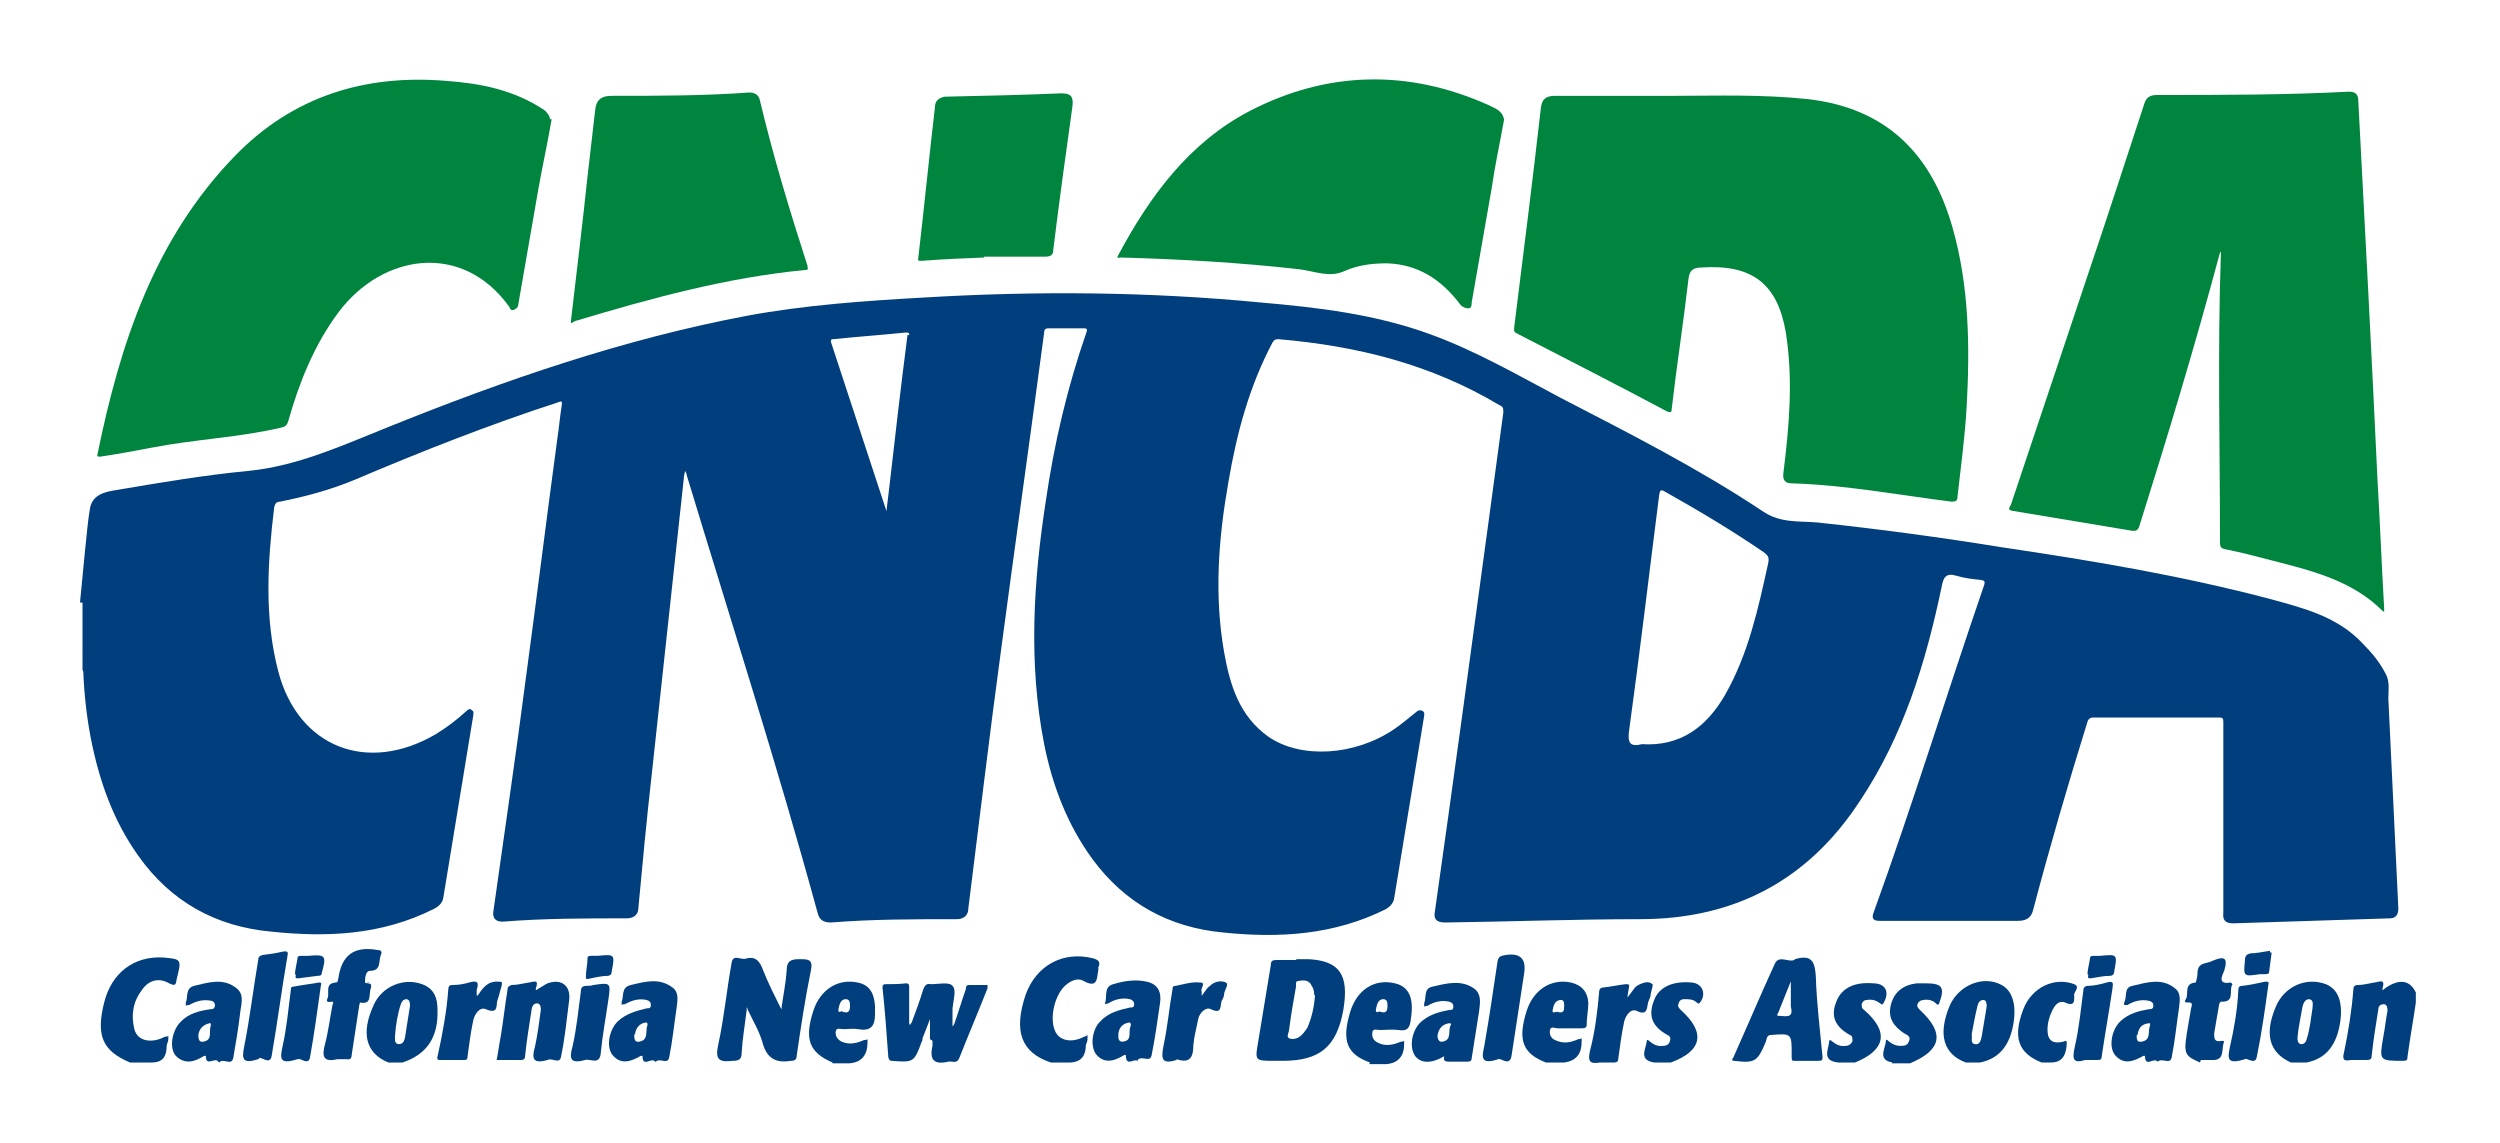 <?xml version="1.0" encoding="UTF-8"?>
<svg id="Layer_1" xmlns="http://www.w3.org/2000/svg" version="1.1" viewBox="0 0 300 137.2">
  <!-- Generator: Adobe Illustrator 29.5.1, SVG Export Plug-In . SVG Version: 2.1.0 Build 141)  -->
  <defs>
    <style>
      .st0 {
        fill: #00853e;
      }

      .st1 {
        fill: #003e7e;
      }
    </style>
  </defs>
  <path class="st1" d="M9.6,72.3c.2-2.1.4-4.1.6-6.2.2-1.7.3-3.4.6-5.1.3-1.7,1.9-2,3.2-2.2,5.3-.9,10.6-1.8,15.9-2.3,5.9-.6,11.3-3.1,16.8-5.3,13.9-5.6,28.1-10.5,42.9-13.3,7-1.3,14.2-1.8,21.3-2.2,13.5-.8,26.9-.7,40.4.6,6.9.6,13.7,1.4,20.3,3.8,5.5,2,10.5,4.9,15.6,7.6,8.3,4.3,16.6,8.5,24.4,13.7,2.1,1.4,4.3,1.1,6.5,1.3,7.5.8,14.9,1.8,22.3,3,10.8,1.6,21.5,3.4,32.1,6.2,4,1.1,8,2.1,11,5.3,1.1,1.1,2.1,2.3,2.8,3.7.5.9.3,2,.3,2.9.4,8.4.8,16.8,1.2,25.2,0,.6-.2,1.2-1,1.2-6.3.2-12.5.4-18.8.6-1,0-1.3-.4-1.2-1.3,0-5.9,0-11.7,0-17.6,0-1.8,0-3.5,0-5.3,0-.4-.1-.5-.5-.5-5,0-10.1,0-15.1,0-.4,0-.6.2-.7.5-2.3,7.4-4.5,14.9-6.5,22.5-.2.9-.7,1.4-1.8,1.4-5.6,0-11.1,0-16.7,0-.7,0-.9-.3-.7-.9,4.7-13,8.8-26.3,13.3-39.4.1-.4.1-.5-.3-.6-1-.1-2-.2-3-.5-1.3-.4-1.6.2-1.8,1.3-1.9,9.1-4.6,17.9-9.8,25.7-6.2,9.5-15,14.2-26.4,14.2-7.8,0-15.6.3-23.4.4-1.1,0-1.4-.5-1.2-1.4,2.2-15.5,4.3-31,6.4-46.5.6-4.4,1.2-8.9,1.8-13.3,0-.5,0-.7-.5-.9-8.2-4.9-17.1-7.1-26.5-7.9-.4,0-.5.1-.7.4-2.8,5.3-4.3,10.9-5.3,16.8-1.2,6.8-1.7,13.6-.5,20.4.7,3.9,1.8,7.6,5.3,10.1,3.9,2.7,10.4,2.3,15.1-.9.9-.6,1.8-1.4,2.7-2.1.2-.2.4-.2.7-.1.3.2.2.4.2.6-1.2,7.3-2.4,14.6-3.6,21.9-.1.6-.5,1-1,1.3-6.2,3.1-12.8,3.5-19.5,2.8-6.5-.6-11.8-3.5-15.7-8.8-3-4.1-4.8-8.8-5.8-13.8-1.9-9.7-1.3-19.5.2-29.2,1-6.9,2.6-13.7,4.9-20.3.1-.3,0-.4-.3-.4-1.4,0-2.9,0-4.3,0-.4,0-.5.2-.5.5-1.7,12.8-3.5,25.5-5.2,38.3-1.4,10.3-2.6,20.5-3.9,30.8,0,.8-.5,1.3-1.4,1.3-5,0-10.1,0-15.1.4-1,0-1.4-.4-1.6-1.2-4.8-17.6-10.4-35-15.7-52.5,0-.2-.1-.3-.2-.5,0,.2-.1.4-.1.5-1.3,12-2.6,24-3.9,36-.6,5.3-1.1,10.6-1.6,16,0,.7-.5,1.2-1.4,1.2-5,0-9.9,0-14.9.4-.9,0-1.2-.5-1.1-1.2,1.3-9.3,2.7-18.7,3.9-28,1.3-9.6,2.5-19.3,3.8-28.9.2-1.3.3-2.6.5-3.8.1-.6,0-.6-.5-.4-8.3,2.7-16.4,5.9-24.4,9.3-2.9,1.2-5.9,2-8.9,2.6-.4,0-.6.2-.7.7-.8,6.6-1.2,13.2.5,19.7,2.4,9.1,10.7,12.3,18.9,7.5,1.3-.8,2.5-1.7,3.7-2.8.2-.2.4-.3.6-.1.3.2.2.3.2.6-1.2,7.3-2.4,14.6-3.6,21.9-.1.7-.6,1.1-1.2,1.4-6.2,3.1-12.7,3.4-19.4,2.7-6.7-.6-12.1-3.6-16-9.1-3-4.2-4.7-9-5.7-14.1-.5-2.6-.8-5.3-.9-7.9,0,0,0-.2-.1-.3,0-2.7,0-5.4,0-8.1ZM197,89.3c4.7.3,7.8-2.1,10-5.9,2.8-4.9,4-10.4,5.2-15.9.1-.6,0-.8-.5-1.2-3.8-2.6-7.8-5-11.9-7.3-.5-.3-.6-.2-.7.4-1.2,9.4-2.3,18.8-3.6,28.2-.2,1.4,0,2.1,1.5,1.7ZM109.1,40.2c0-.2,0-.3-.4-.3-2.9.3-5.8.5-8.7.8-.2,0-.3,0-.3.3,2.2,6.7,4.4,13.4,6.6,20.1,0,0,0,.1.1.2,0,0,0-.2,0-.2.1-.8.2-1.7.3-2.5.7-6.1,1.4-12.2,2.2-18.4Z"/>
  <path class="st1" d="M15.6,127.5c-3.3-1.4-4.1-3.2-3.1-7.2.9-3.6,3.6-5.6,7.1-5.4,2.2.2,2.2.2,1.6,2.6-.1.6-.1.9-.9.5-1.2-.7-2.4-.4-3.2.7-1.1,1.4-1.4,3-1,4.7.3,1.5,2,1.9,3.7,1,.1,0,.3,0,.4-.1,0,.1,0,.3,0,.4,0,.3-.2.6-.2.8,0,1.2-.4,2-1.8,2h-2.5Z"/>
  <path class="st1" d="M126.1,127.5c-3.6-1.2-4.5-3.8-3-8.2,1.3-3.5,4.5-5.2,8.1-4.3.6.2.9.4.6,1.1,0,0,0,.2,0,.3-.2.9,0,2.3-1.8,1.3-.7-.4-1.5,0-2.1.5-1.3,1.1-2,3.9-1.3,5.5.5,1.2,2,1.5,3.5.7.1,0,.3-.1.4-.2,0,.2,0,.3,0,.5,0,.2-.1.5-.2.7,0,1.1-.4,2-1.8,2.1h-2.4Z"/>
  <path class="st1" d="M289.9,120.3c-.3,2.1-.7,4.3-1,6.5,0,.4-.1.5-.5.5-2.9,0-2.9,0-2.4-2.9.2-1,.3-2.1.5-3.1,0-.3,0-.7-.4-.8-.4,0-.7.2-.7.6-.3,1.9-.6,3.7-.8,5.6,0,.4-.2.5-.6.5-.6,0-1.3,0-1.9,0-1,.2-1-.2-.8-1,.5-2.4.9-4.9,1.1-7.4,0-.4.1-.6.6-.6.6,0,1.3-.2,1.9-.3.5,0,1.4-.6,1,.7,0,0,0,.1,0,.2.1,0,.2-.1.3-.2,1.7-1.2,3-1,3.7.5v1.3Z"/>
  <path class="st1" d="M235.9,127.5c-2.7-1-3.4-3.4-1.9-6.9,1.1-2.4,4-3.6,6.2-2.4,1.3.7,1.8,2.4,1.4,4.7-.4,2.3-1.5,4.1-4,4.6h-1.7ZM236.6,124c.1.6-.2,1.2.4,1.3.6.1.7-.5.8-.9.2-1.2.4-2.4.6-3.6,0-.3,0-.8-.4-.8-.4,0-.6.3-.7.7-.3,1.2-.5,2.4-.7,3.4Z"/>
  <path class="st1" d="M46.6,127.5c-2.7-1.1-3.3-3.5-1.8-6.8,1-2.4,3.8-3.5,6.1-2.5,1.3.6,1.6,1.7,1.6,3,.1,3.2-1.2,5.3-4.2,6.3h-1.7ZM47.4,124.3c0,.4-.1.9.4,1,.6,0,.7-.4.8-.8.2-1.3.4-2.5.6-3.8,0-.3,0-.7-.4-.8-.4,0-.6.3-.7.6-.4,1.2-.6,2.5-.7,3.8Z"/>
  <path class="st1" d="M274.9,127.5c-2.6-1.2-3.2-3.4-1.8-6.7,1-2.4,3.6-3.6,6-2.7,1.5.6,2.1,2.2,1.7,4.7-.4,2.4-1.5,4.2-4,4.7h-1.8ZM277.5,121c0-.4.2-1-.4-1.1-.5,0-.7.5-.8.9-.2,1.2-.5,2.5-.6,3.7,0,.3,0,.7.4.8.4,0,.6-.2.7-.6.4-1.2.5-2.5.7-3.7Z"/>
  <path class="st1" d="M185.5,127.5c-2.8-1.1-3.4-2.7-2.3-6.2.8-2.5,2.9-3.9,5.3-3.4,1.3.3,2,1.1,2.1,2.4,0,.9-.2,1.8-.2,2.7,0,.3-.2.4-.6.4-1,0-2,0-2.9,0-.3,0-.8-.3-.9.2-.1.5.1,1,.6,1.2,1,.5,1.9.3,2.8-.1.1,0,.2,0,.4-.1,0,.1,0,.3,0,.4,0,1.4-.6,2.3-2.1,2.5h-2.1ZM186.8,121.4c.9.3.9-.2.9-.7,0-.3,0-.8-.5-.7-.7.1-.8.8-.9,1.3,0,.4.4,0,.5.2Z"/>
  <path class="st1" d="M164.4,127.5c-2.8-1-3.4-2.6-2.4-6,.8-2.7,2.9-4.1,5.4-3.5,1.7.4,2.3,1.8,1.9,4.3-.1,1-.4,1.5-1.5,1.3-.7-.1-1.5,0-2.2,0-.3,0-.8-.2-.9.2-.1.5,0,1,.6,1.3.9.5,1.9.3,2.8-.1.1,0,.3,0,.4-.1,0,.1,0,.3,0,.4,0,1.4-.7,2.3-2.2,2.4h-2ZM165.6,121.4c.8.3.9-.2.9-.7,0-.3,0-.8-.5-.8-.7,0-.8.8-.9,1.3,0,.5.4.1.5.2Z"/>
  <path class="st1" d="M99.9,127.5c-2.8-1.2-3.4-2.8-2.3-6.2.8-2.5,2.9-3.9,5.3-3.4,1.6.3,2.2,1.5,2.1,3.8,0,1.3-.4,2.1-2,1.8-.6-.1-1.2,0-1.8,0-.3,0-.8-.2-.9.2-.1.5.1,1,.7,1.3.9.4,1.8.2,2.7-.2.1,0,.3,0,.4-.1,0,.1,0,.3,0,.4,0,1.5-.7,2.4-2.2,2.5h-2ZM101.1,121.4c.8.3.9-.2.9-.7,0-.3,0-.8-.5-.8-.7,0-.8.8-.9,1.3,0,.5.4,0,.5.2Z"/>
  <path class="st1" d="M264,127.5c-2-.9-2-1-1.4-4.6.1-.6.2-1.1.3-1.7,0-.4.5-1-.5-.9-.3,0-.2-.3-.1-.4.4-.6-.3-1.9,1.2-2,0,0,.2-.7.2-1.1,0-1.4,1.1-1.1,1.8-1.5,1.4-.6,1.9-.4,1.4,1.2-.2.5-.9,1.7.8,1.4,0,0,.2.2.2.2-.5.7.4,2.2-1.4,2.1,0,0-.2.2-.2.3-.2,1.2-.4,2.3-.6,3.5,0,.6,0,1.1.9.9.1,0,.3,0,.3.1-.4.8.2,2.3-1.5,2.2,0,0,0,0,0,0h-1.3Z"/>
  <path class="st1" d="M220.6,127.5c-2-.2-1.2-1.5-1.1-2.5,0-.3.2-.2.4,0,.5.4,1,.6,1.6.5.3,0,.7-.2.8-.6,0-.3,0-.6-.3-.7-2.2-1.2-2.2-2.7-1.6-4.1.6-1.5,2.1-2.3,4.4-2.1,1.5,0,2,1.1,1.2,2.4-.2.3-.3,0-.4,0-.5-.4-1-.5-1.6-.4-.3,0-.5.2-.6.5,0,.3,0,.5.3.7,3,2.6,2.6,4.8-1.1,6.3h-2Z"/>
  <path class="st1" d="M227.1,127.5c-1.8-.3-.9-1.6-.8-2.5,0-.4.2-.2.4,0,.4.3.8.5,1.3.5.5,0,.9,0,1.1-.6.2-.5-.2-.7-.6-.9-1.2-.8-2-1.8-1.6-3.4.4-1.6,1.5-2.4,3.1-2.6.4,0,.8,0,1.1,0,2,0,2.3.5,1.6,2.4-.1.3-.3.1-.4,0-.4-.4-1-.5-1.5-.4-.3,0-.6.2-.7.5-.1.3.1.5.3.7,3,2.8,2.6,4.8-1.2,6.4h-2.2Z"/>
  <path class="st1" d="M198.5,127.5c-1.9-.3-1-1.6-.9-2.5,0-.4.3-.1.4,0,.5.4,1,.6,1.6.5.4,0,.7-.2.8-.6.1-.3,0-.6-.3-.7-2.2-1.2-2.2-2.7-1.6-4.2.6-1.6,2.3-2.3,4.5-2.1,1.3.1,1.8,1.4,1,2.4-.2.3-.3,0-.4,0-.4-.4-.9-.4-1.5-.4-.4,0-.6.2-.7.6-.1.3.1.5.3.7,3,2.7,2.6,4.9-1.2,6.3h-2.1Z"/>
  <path class="st1" d="M245,127.5c-2.8-1.1-3.5-3-2.2-6.4,1-2.6,3.7-3.9,6.1-3,.7.3.1.8,0,1.2,0,.6.2,1.6-1.1,1-.7-.3-1.2.3-1.5.9-.4.8-.6,1.6-.6,2.4,0,1.3.7,1.7,1.9,1.4.5-.2.4,0,.4.4-.1,1.2-.5,2.1-1.9,2.1h-1.2Z"/>
  <path class="st0" d="M201.1,11.5c4.7,0,10.3-.2,15.9.4,9.4,1.1,14.8,6.6,17.3,15.4,2,7,2.1,14.3,1.7,21.5-.2,3.6-.7,7.2-1.1,10.8,0,.5-.2.6-.7.6-6.4-.8-12.7-2-19.2-2.2-.7,0-1.1-.3-1-1.2.7-5.6,1.2-11.2.3-16.9-1-5.9-4.1-8.2-10.1-7.8-1.1,0-1.5.4-1.6,1.5-.6,5.2-1.4,10.3-2,15.5,0,.4-.1.4-.5.3-6-3.2-12.1-6.3-18.1-9.4-.4-.2-.3-.4-.3-.7,1.1-8.8,2.2-17.5,3.2-26.3.1-1,.5-1.5,1.7-1.5,4.6,0,9.1,0,14.5,0Z"/>
  <path class="st0" d="M266.4,30.3c-3,11.2-6.3,22.1-9.7,32.9-.2.5-.4.5-.8.5-4.8-.8-9.6-1.6-14.4-2.4-.7-.1-.3-.5-.2-.7,3.1-9.3,6.2-18.5,9.3-27.8,2.3-6.8,4.5-13.6,6.7-20.3.2-.7.6-1.1,1.5-1.1,7.7,0,15.4,0,23.1-.4,1,0,1.1.6,1.1,1.2.8,15.1,1.6,30.3,2.3,45.4.3,5.1.5,10.3.8,15.4,0,.1,0,.3,0,.4,0,0-.1,0-.2-.1-3.6-3.6-8.4-4.8-13.1-6-1.9-.5-3.8-1-5.8-1.4-.5-.1-.6-.3-.6-.8,0-11.5-.3-22.9.1-34.4,0,0,0-.1,0-.5Z"/>
  <path class="st0" d="M66.2,14.3c-.5,2.9-1.1,5.6-1.6,8.4-.8,4.6-1.6,9.2-2.4,13.8,0,.4-.3.6-.6.7-.3.1-.4-.2-.5-.4-5.6-7.8-15.2-6.4-20.5.7-2.9,3.9-4.7,8.4-6,13-.1.4-.3.7-.8.8-5.1,1.2-10.3,1.4-15.5,2.4-2.1.4-4.2.8-6.3,1.1-.2,0-.4,0-.3-.3,2.7-13.2,6.8-25.8,16.5-35.8,6.9-7.1,15.5-9.8,25.3-9,4.2.3,8.2,1.1,11.8,3.5.4.3.7.8.7,1.1Z"/>
  <path class="st0" d="M180.5,14.3c-.5,2.8-1.1,5.5-1.5,8.3-.8,4.6-1.6,9.1-2.4,13.7,0,.3,0,.7-.4.7-.4,0-.8-.2-1-.5-2.2-2.9-5-4.8-8.8-4.9-1.7,0-3.4.2-5,.9-1.9.9-3.7,0-5.6-.2-7.1-.8-14.2-1.2-21.3-1.4-.2,0-.6.2-.3-.3,3.8-7.1,8.5-13.5,15.8-17.3,9.3-4.8,19-5,28.6-.7.8.4,1.8.7,1.9,1.9Z"/>
  <path class="st0" d="M68.5,38.6c.7-6,1.4-11.7,2-17.4.3-2.6.6-5.2.9-7.8.1-1.3.6-1.9,2-1.9,5.5,0,11,0,16.5-.4.8,0,1.2.4,1.3,1,1.6,6.7,3.6,13.3,5.7,19.8,0,.3.2.5-.3.5-9.4.9-18.5,3.4-27.5,6.1-.2,0-.6.5-.6.1Z"/>
  <path class="st0" d="M118.1,30.9c-2.5.1-5,.2-7.5.4-.4,0-.5,0-.4-.4.7-6,1.3-12.1,2-18.1,0-.7.5-1.1,1.2-1.2,4.7-.1,9.3-.2,14-.4,1.2,0,1.4.5,1.3,1.5-.8,5.7-1.6,11.5-2.3,17.2,0,.7-.3.9-1,.9-2.4,0-4.8,0-7.3,0,0,0,0,0,0,.1Z"/>
  <path class="st1" d="M89.3,115.1c1.4-.5,1.9.3,2.3,1.4.6,1.5,1.3,2.9,2,4.3,0,0,.1.2.2.3,0-.1,0-.2,0-.3.2-1.4.5-2.9.6-4.3,0-1.1.4-1.4,1.5-1.4,1.1,0,1.7,0,1.4,1.4-.7,3.4-1.2,6.8-1.7,10.2,0,.5-.3.6-.7.6-1.8.3-2.9-.3-3.4-2.2-.4-1.4-1.2-2.7-1.8-4,0,0,0-.2-.1-.2,0,0,0,.2,0,.3-.2,1.7-.5,3.4-.6,5.1,0,.8-.3,1-1.1,1-1.7.2-2.1-.2-1.7-2,.7-3.2,1-6.5,1.6-9.8.2-1.1,1.2-.2,1.7-.5Z"/>
  <path class="st1" d="M155.5,115.1c.5,0,1,0,1.5,0,3.8.2,4.9,1.9,4.2,6.1-.8,4.4-2.8,6.1-7.3,6.1-.3,0-.6,0-.9,0-2.5,0-2.4,0-2-2.4.5-3,1-6.1,1.5-9.1,0-.5.2-.6.7-.6.8,0,1.6,0,2.4,0ZM157.7,119.4c0-.2,0-.7-.3-1.1-.3-.7-.9-.7-1.5-.6-.6,0-.3.5-.4.8-.3,1.7-.6,3.4-.8,5,0,.4-.4.9,0,1.1.5.2,1.1,0,1.5-.4.3-.3.5-.6.7-.9.5-1.2.8-2.4.9-3.9Z"/>
  <path class="st1" d="M111.6,124.7v-2.4c-.3.8-.6,1.5-.9,2.3,0,.1,0,.3-.1.4-.9,2.5-1,2.5-3.6,2.3-.3,0-.3-.2-.4-.4-.2-2.8-.4-5.6-.7-8.4,0-.3.1-.4.4-.4.8,0,1.6,0,2.4-.1.4,0,.4.2.4.5,0,1.4,0,2.8,0,4.2,0,.1,0,.2.1.3,0,0,.1-.2.2-.3.5-1.3,1-2.7,1.4-4,.2-.5.4-.7.9-.6.9,0,2.2-.3,2.6.2.5.5.1,1.7,0,2.7,0,.6,0,1.3,0,1.9,0,0,0,.2,0,.3,0,0,.1-.2.2-.3.5-1.4.9-2.8,1.4-4.2,0-.2,0-.5.4-.5.7,0,1.5,0,2.2,0,0,.1,0,.3,0,.4-1.1,2.8-2.3,5.6-3.4,8.4-.3.7-.9.3-1.3.4-1.7.4-2.3-.2-1.9-1.9,0-.2,0-.4,0-.6,0,0,0,0,0,0Z"/>
  <path class="st1" d="M215.4,115.1c2-.6,2.4.3,2.5,2.1.1,3.2.5,6.4.8,9.6,0,.4,0,.5-.5.5-.9,0-1.8,0-2.8,0-.3,0-.4,0-.4-.4,0-.1,0-.3,0-.4,0-2.5,0-2.5-2.5-2.3-.5,0-.5.5-.6.8-1,2.4-1.3,2.6-3.8,2.3-.4,0-.2-.3-.1-.4,1.7-3.8,3.3-7.6,5-11.3.5-1,1.6-.1,2.3-.4ZM214.9,119.8s0,0,0,0c0-.6,0-1.1,0-1.7,0,0,0-.2,0-.3,0,0-.1.1-.1.2-.5,1.2-.9,2.3-1.4,3.5,0,0-.3.4,0,.4.8,0,1.9.4,1.5-1.1,0-.3,0-.6,0-.9Z"/>
  <path class="st1" d="M65.7,127.2c-1.8.5-1.9-.2-1.5-1.6.3-1.4.5-2.9.7-4.4,0-.3,0-.7-.4-.8-.4,0-.6.2-.7.7-.3,1.9-.6,3.8-.8,5.7,0,.3-.2.4-.5.4-1,0-1.9,0-2.9,0,.2-1,.3-1.9.5-2.9.3-1.8.5-3.7.8-5.5,0-.4.2-.5.5-.6.7,0,1.4-.2,2.1-.3.6-.1,1.2-.4.8.7,0,0,0,.1,0,.2,0,0,.2,0,.2-.1.4-.2.8-.5,1.2-.7,1.7-.6,2.8.3,2.6,2-.3,2.3-.5,4.6-1,6.9-.2.8-1.1,0-1.6.3Z"/>
  <path class="st1" d="M136.6,127.4c-.4-.6-1.5.8-1.5-.8,0,0-.2,0-.2,0-1.1.7-2.3,1.1-3.3,0-.8-.9-.6-3,.4-4,1-1.1,2.3-1.4,3.6-1.7.3,0,.5,0,.5-.4,0-.3-.2-.5-.5-.6-.9-.2-1.8,0-2.6.5-.1,0-.5.2-.4,0,.3-.8-.2-2,1-2.3,1.3-.4,2.7-.6,4-.3,1.4.3,1.8,1.3,1.6,2.6-.3,2.1-.6,4.2-1,6.2-.2,1-1.1,0-1.7.6ZM135.7,123.1c0-.2,0-.4-.2-.4-.8.1-1.3.7-1.3,1.5,0,.4,0,.8.5.8,1.3-.1.6-1.3,1-1.9Z"/>
  <path class="st1" d="M258.9,127.4c-.4-.6-1.5.8-1.5-.7,0,0-.2,0-.2,0-1.2.7-2.4,1.1-3.4-.1-.8-1-.4-3.1.7-4.1,1-.9,2.2-1.2,3.4-1.4.2,0,.5,0,.5-.4,0-.4-.2-.5-.5-.6-.9-.2-1.8,0-2.6.5-.1,0-.2,0-.4,0,0-.1,0-.2,0-.3.4-.7-.1-1.8,1-2,1.7-.4,3.5-1,5.1.3.7.5.6,1.4.5,2.2-.3,2-.5,4.1-.9,6.1-.2.9-1.1,0-1.7.5ZM256.4,124.2c0,.5,0,.9.6.8,1.2-.2.7-1.3,1-1.9,0-.1.1-.4-.2-.3-.9.1-1.2.7-1.3,1.4Z"/>
  <path class="st1" d="M26.2,127.4c-.4-.6-1.5.7-1.5-.7,0,0-.2,0-.2,0-1.1.7-2.3,1.1-3.4,0-.8-.9-.5-2.9.5-4,1-1.1,2.3-1.4,3.7-1.6.2,0,.4,0,.5-.4,0-.3-.1-.5-.4-.6-1-.2-1.8,0-2.7.5-.1,0-.2,0-.4.1,0-.1,0-.3,0-.4.3-.7-.1-1.7,1-2,1.7-.4,3.5-1,5.1.3,1,.8.5,2,.4,3.1-.2,1.7-.5,3.5-.8,5.2-.2,1.1-1.2,0-1.7.6ZM23.8,124.2c0,.5.1.9.6.8,1.2-.2.6-1.3.9-1.9,0-.2,0-.4-.2-.3-.8.2-1.2.7-1.3,1.4Z"/>
  <path class="st1" d="M78.6,127.4c-.4-.6-1.5.8-1.5-.7,0,0-.2,0-.2,0-1.2.7-2.4,1.1-3.4-.1-.8-1-.4-3.1.7-4.1,1-.9,2.2-1.2,3.4-1.5.3,0,.5,0,.5-.4,0-.4-.2-.5-.5-.6-.9-.2-1.7,0-2.6.5-.1,0-.3,0-.4.1,0-.1,0-.3,0-.4.3-.7-.1-1.7,1.1-2,1.7-.4,3.4-.9,5,.3.8.6.6,1.5.5,2.4-.3,2-.5,4-.9,6-.2.9-1.1,0-1.6.5ZM76.1,124.2c0,.5.1.9.6.8,1.2-.2.7-1.3,1-2,0-.2,0-.3-.2-.3-.8.1-1.2.7-1.3,1.4Z"/>
  <path class="st1" d="M173.4,126.7s0,0,0,0c-1.7,1-2.9.9-3.6,0-.8-1.2-.3-3.4,1-4.3.9-.7,2-1,3.1-1.2.3,0,.5,0,.5-.4,0-.4-.2-.5-.5-.6-.9-.2-1.8,0-2.6.5-.1,0-.2,0-.4.1,0-.1,0-.3,0-.4.3-.7-.1-1.8,1-2,1.7-.4,3.5-.9,5.1.3.8.7.6,1.7.5,2.6-.3,1.9-.6,3.8-.9,5.7,0,.3-.2.4-.5.4-.7,0-1.5,0-2.2,0-.5,0-.7-.1-.6-.6,0,0,0,0,0-.1h0ZM172.5,124.3c0,.4.2.8.6.7,1.2-.2.6-1.4,1-2,.1-.2,0-.2-.3-.2-.9.2-1.2.8-1.3,1.5Z"/>
  <path class="st1" d="M44,118.1c.5-.2.6,0,.5.5-.3.7.2,2-1.3,1.7,0,0-.1.3-.1.4-.3,2-.6,3.9-.9,5.9,0,.4-.2.6-.6.5-.4,0-.8,0-1.1,0-1.7.4-1.9-.3-1.5-1.8.4-1.5.6-3.2.9-4.7,0-.1.2-.3,0-.4-.2,0-.9.2-.6-.4.3-.6-.4-1.8,1-1.9.3,0,.2-.3.3-.5.4-2.8,1.9-3.9,4.7-3.4.4,0,.6.2.4.6-.3.7.1,1.9-1.3,1.9-.5,0-.6.8-.6,1.3,0,.4.4,0,.5.1Z"/>
  <path class="st1" d="M31,127.1c-1.9.6-2,0-1.7-1.5.7-3.5,1.1-7,1.7-10.5,0-.3.2-.4.5-.5.8-.1,1.6-.2,2.4-.4.6-.1.7,0,.6.5-.7,4-1.2,8-1.9,12-.2,1.2-1.3,0-1.5.3Z"/>
  <path class="st1" d="M179.8,127.1c-2.1.7-2-.2-1.7-1.5.6-3.4,1.1-6.8,1.6-10.2.1-.7.5-.7,1-.8q2.6-.4,2.2,2.2c-.5,3.3-1,6.5-1.5,9.8-.2,1.5-1.3.3-1.6.5Z"/>
  <path class="st1" d="M57.3,119.5c.6-.9,1.2-1.8,2.5-1.7.4,0,.5,0,.4.5-.2.6-.3,1.2-.5,1.7-.2.5.2,1.8-1.4,1.1-.7-.3-1.3.5-1.5,1.3-.3,1.4-.5,2.9-.7,4.4,0,.2,0,.4-.4.4-.9,0-1.8,0-2.8,0-.3,0-.5,0-.4-.4.6-2.7,1.1-5.4,1.3-8.1,0-.4.2-.5.5-.5.7,0,1.3-.1,2-.3,1-.3,1.2,0,.9.9,0,.2,0,.4,0,.6,0,0,0,.2,0,.2,0,0,0-.1,0-.2Z"/>
  <path class="st1" d="M141.2,127.2c-1.7.5-1.9,0-1.6-1.6.5-2.3.7-4.6,1.1-6.9,0-.3.1-.4.4-.4,1-.2,1.9-.5,2.9-.4.8,0,0,.7.2,1.1,0,.2,0,.4,0,.5.1-.1.2-.3.3-.4.2-.3.4-.6.7-.8.5-.5,1.3-.7,1.9-.4.4.2-.1.8-.2,1.3,0,.3-.1.6-.3.9-.2.5.1,1.7-1.3,1-.6-.3-1.3.4-1.5,1.1-.2,1.1-.5,2.1-.6,3.2,0,1.3-.3,2.3-2,1.7Z"/>
  <path class="st1" d="M195.5,118.1c0,.6-.2,1.1-.2,1.6.3-.4.6-.8.9-1.2.2-.2.4-.3.6-.4.5-.2,1-.4,1.5,0,.1,0-.1.7-.2,1.1,0,.4-.2.7-.3,1-.2.6,0,1.8-1.4,1.1-.7-.3-1.3.5-1.5,1.3-.3,1.4-.5,2.9-.7,4.4,0,.3-.1.5-.5.5-.6,0-1.1,0-1.7,0-1.2.2-1.5-.1-1.2-1.4.6-2.3.9-4.7,1.1-7.1,0-.3.2-.5.5-.5.9-.1,1.8-.3,2.7-.4.2,0,.5,0,.4.3Z"/>
  <path class="st1" d="M269.4,127.1c-2.2.7-2.1-.1-1.8-1.5.5-2.2.9-4.5,1-6.8,0-.3.1-.5.5-.5.9-.1,1.8-.3,2.7-.5.4,0,.5,0,.4.4-.4,2.9-.8,5.8-1.4,8.7-.2.9-1.2,0-1.4.2Z"/>
  <path class="st1" d="M250.2,127.2c-1.6.5-1.5-.3-1.2-1.7.5-2.2.7-4.4,1-6.6,0-.4.2-.6.6-.6.7,0,1.5-.2,2.2-.4.8-.2.8,0,.7.7-.4,2.7-.9,5.5-1.3,8.2,0,.3-.1.4-.5.4-.5,0-.9,0-1.6,0Z"/>
  <path class="st1" d="M70.2,127.2c-1.8.5-1.9-.2-1.5-1.6.5-2.2.7-4.4,1-6.6,0-.5.2-.7.7-.7.3,0,.5,0,.8-.1,2.1-.3,2.1-.3,1.8,1.8-.3,2.1-.7,4.2-.9,6.3-.1,1.6-1.3.7-1.9.9Z"/>
  <path class="st1" d="M35.7,127.1c-2.2.7-2.1-.1-1.8-1.5.5-2.2.7-4.5,1-6.8,0-.2,0-.4.3-.4,1-.2,2-.3,3.1-.5.4,0,.2.3.2.4-.4,2.9-.8,5.8-1.3,8.6-.2,1-1.2,0-1.4.2Z"/>
  <path class="st1" d="M250.5,116.9c0-.5.2-1.2.3-1.9,0-.2.1-.3.4-.3.3,0,.5,0,.8,0,2.1-.2,2.1-.2,1.7,1.9,0,.3-.2.5-.5.5-.8,0-1.6.2-2.3.3-.3,0-.4,0-.3-.4Z"/>
  <path class="st1" d="M272.4,114.3s.2,0,.2,0c-.1.8-.2,1.5-.3,2.3,0,.3-.3.3-.5.3-.2,0-.4,0-.6,0-2,.3-2,.3-1.8-1.7,0-.5.2-.7.7-.8.7,0,1.5-.2,2.3-.3Z"/>
  <path class="st1" d="M70.3,117.3c.1,0,0,0,0,0,0-.8.2-1.5.2-2.3,0-.2.1-.3.4-.3.3,0,.5,0,.8,0,2.1-.2,2.1-.2,1.7,1.9,0,.3-.1.4-.4.5-.8,0-1.6.2-2.6.4Z"/>
  <path class="st1" d="M35.4,116.9c0-.5.2-1.2.3-1.9,0-.2.1-.3.4-.3.3,0,.6,0,.9,0,2.1-.2,2.2,0,1.6,2.1,0,.3-.3.3-.5.3-.8.1-1.6.2-2.3.3-.3,0-.4,0-.3-.4Z"/>
</svg>